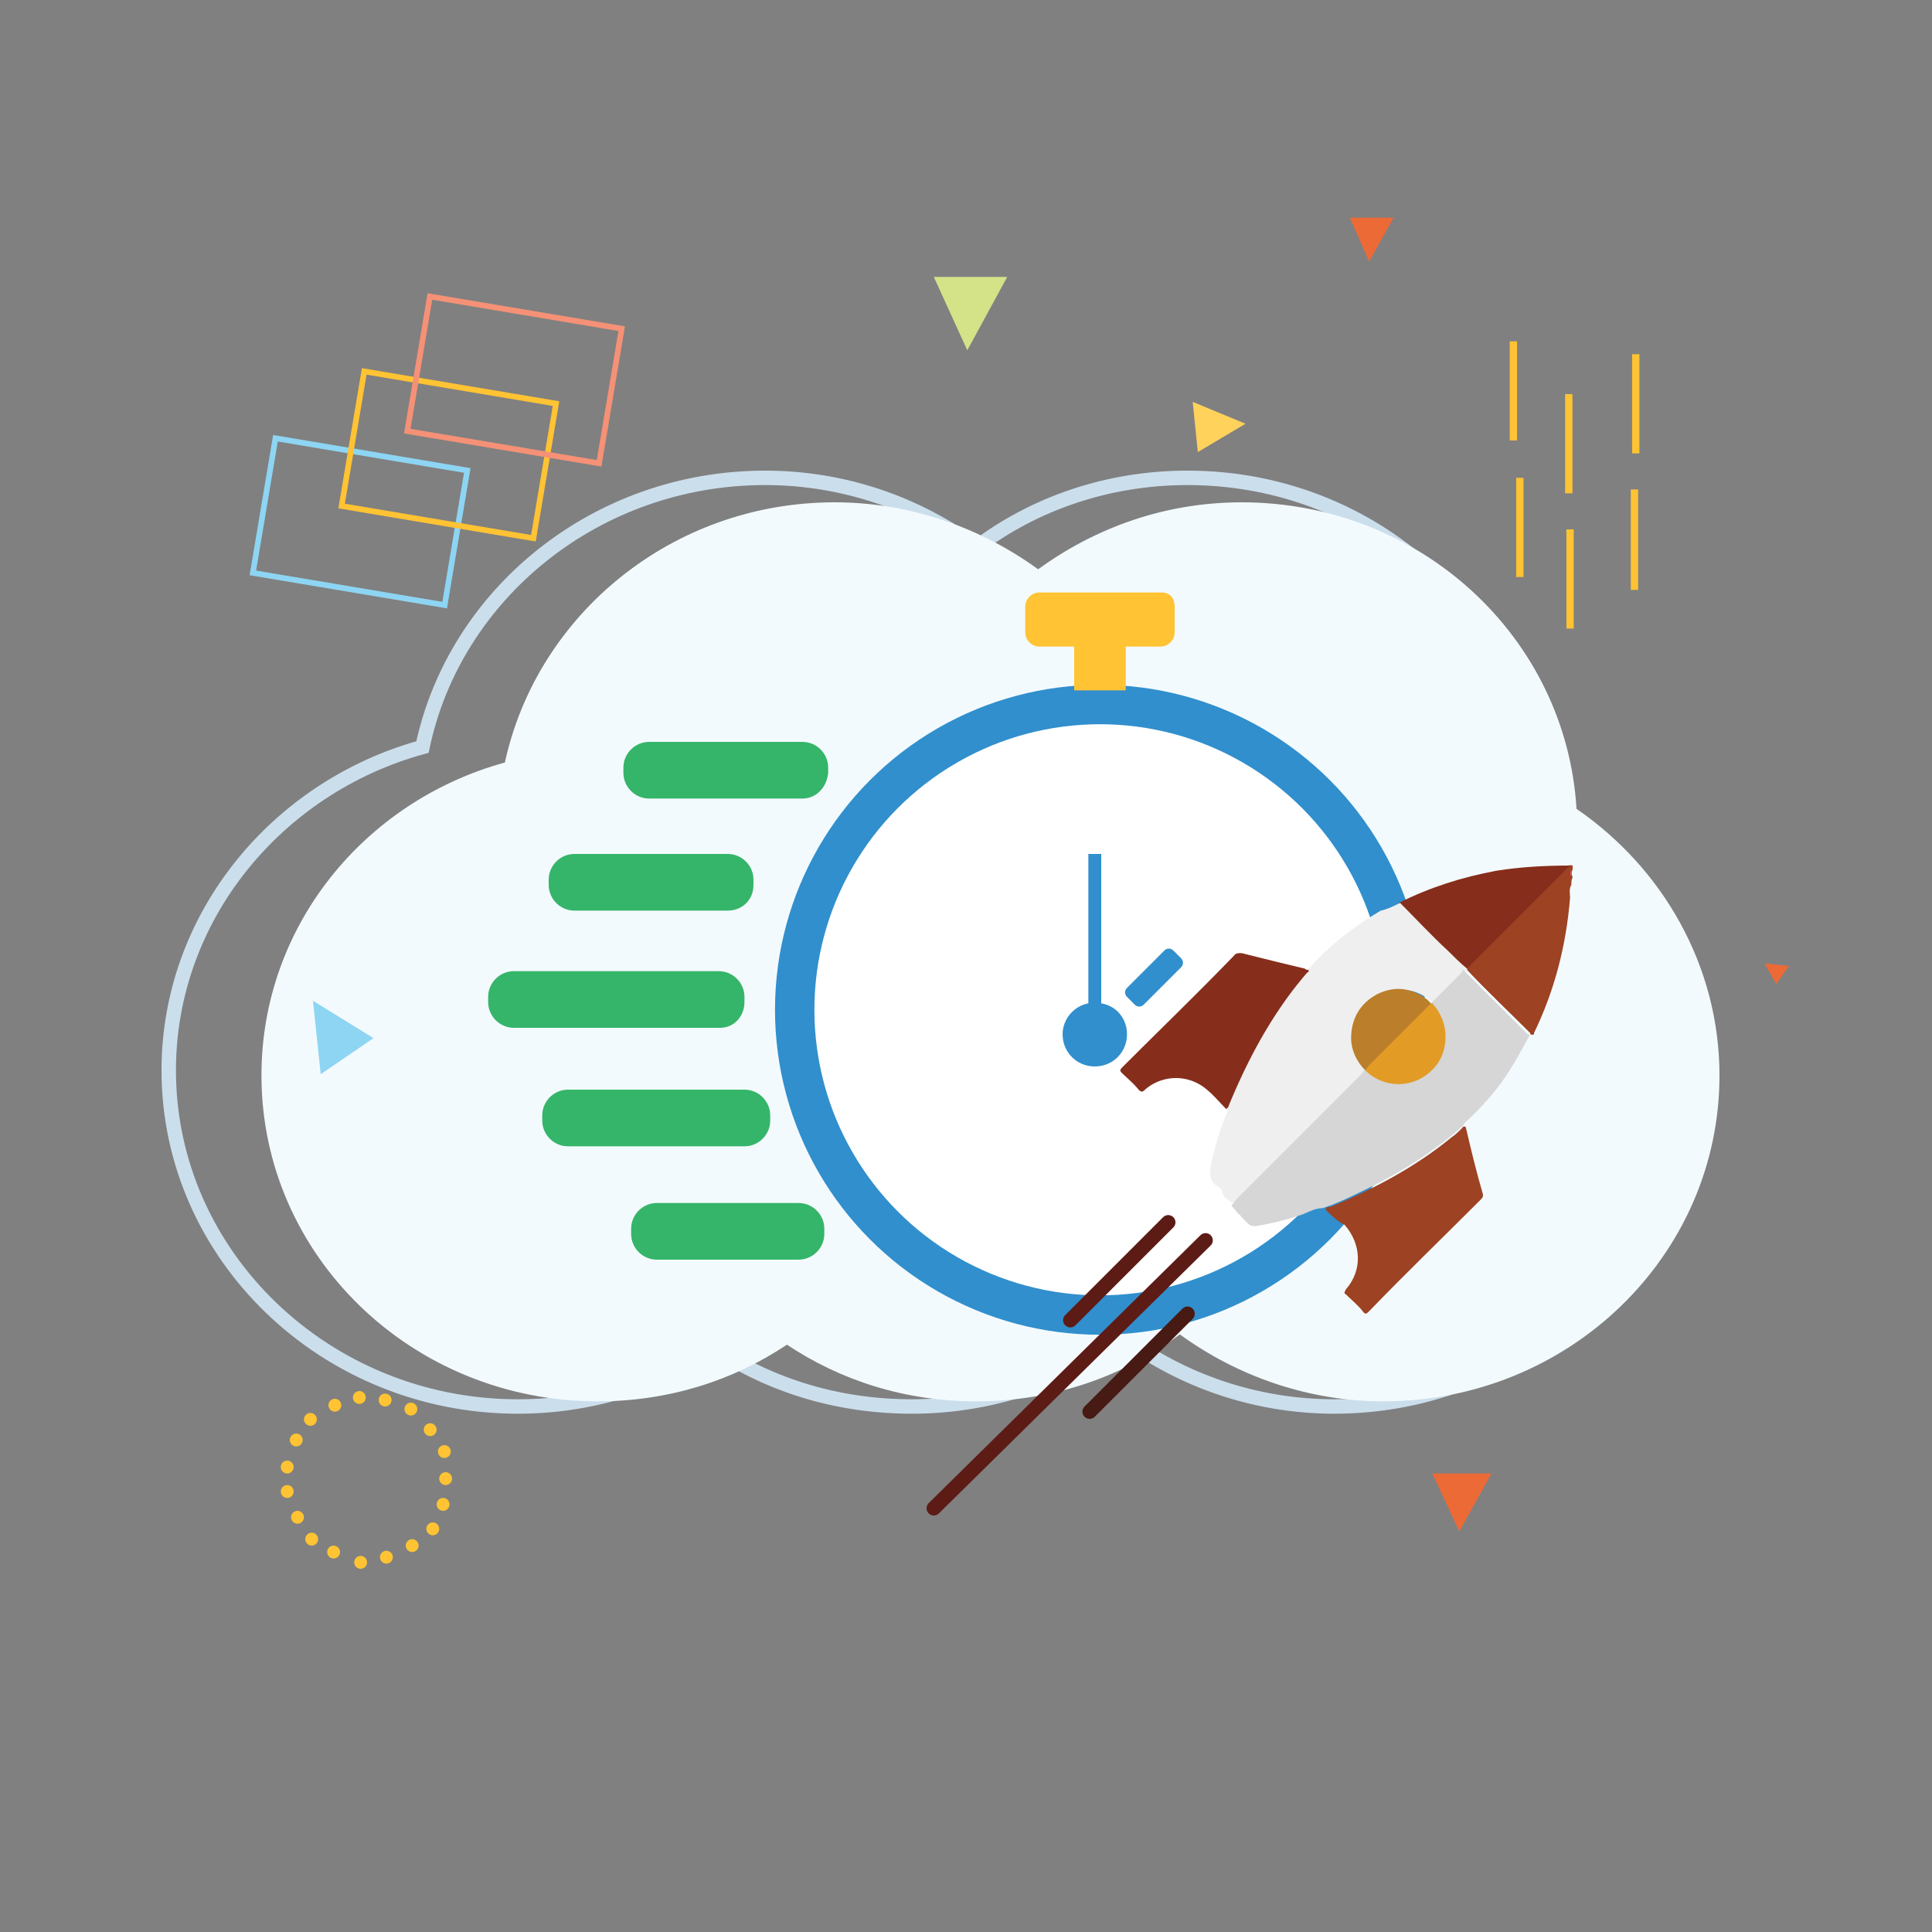<svg version="1.0" xmlns="http://www.w3.org/2000/svg" viewBox="0 0 150 150" style="enable-background:new 0 0 150 150" xml:space="preserve"><rect x="0" y="0" width="150" height="150" fill="#808080" stroke="none"/><style>.st0{display:none}.st2{fill:#f3fafd;enable-background:new}.st2,.st4{display:inline}.st5{fill:#379fd8}.st7{fill:#6b9cc0}.st8{fill:#9cb7df}.st9{fill:#2d2e75}.st10{fill:#6a71b4}.st11{fill:#ffc333}.st15{fill:none;stroke:#ffc333;stroke-width:.634;stroke-miterlimit:10}.st16{fill:#d4e288}.st17{fill:#ffd25b}.st18{fill:#ec6a36}.st19{fill:#8dd5f3}.st21{fill:#35b56a}.st22{fill:#6181c0}.st23{fill:#78cfe8}.st28{fill:none;stroke:#ffc333;stroke-width:.577;stroke-miterlimit:10}.st30{fill:#f3fafd;enable-background:new}.st33{fill:#4f445a}.st34{fill:#fff}.st40,.st45,.st51,.st53,.st55{fill:none;stroke:#ffc333;stroke-width:.592;stroke-miterlimit:10}.st45,.st51,.st53,.st55{stroke-width:.567}.st51,.st53,.st55{stroke-width:.614}.st53,.st55{stroke:#78cfe8;stroke-width:.297}.st55{stroke:#f3fafd;stroke-width:1.187;stroke-linecap:round;stroke-linejoin:round}.st56{fill:#f3fafd}.st58{fill:#fbb216}.st63,.st65{fill:none;stroke:#ffc333;stroke-width:.611;stroke-miterlimit:10}.st65{stroke:#90d6e7;stroke-width:1.94;stroke-linecap:round;stroke-linejoin:round}.st66{fill:#90d6e7}.st72,.st74{fill:none;stroke:#ffc333;stroke-width:.569;stroke-miterlimit:10}.st74{stroke:#5d1b16;stroke-width:1.124;stroke-linecap:round;stroke-linejoin:round}.st76{fill:#318fcd}.st77{fill:#9d4222}.st78{fill:#862e1b}</style><switch><g><g id="Layer_7"><path d="M119.3 61.7c-.8-13.7-12.6-24.6-27.1-24.6-6.2 0-11.9 2-16.4 5.4-4.6-3.4-10.3-5.4-16.4-5.4-13.1 0-24.1 9-26.6 20.9-11.3 3.1-19.7 13.2-19.7 25.1 0 14.4 12.2 26.1 27.1 26.1 5.7 0 10.9-1.7 15.3-4.5 4.4 2.9 9.6 4.5 15.3 4.5 6.2 0 11.9-2 16.4-5.4 4.6 3.4 10.3 5.4 16.4 5.4 15 0 27.1-11.7 27.1-26.1.2-8.8-4.4-16.6-11.4-21.4z" style="opacity:.95;fill:none;stroke:#cfe3f2;stroke-width:1.121;stroke-miterlimit:10;enable-background:new"/><path class="st30" d="M122.4 62.8c-.8-13.3-12.1-23.8-26-23.8-6 0-11.4 2-15.8 5.2C76.2 41 70.7 39 64.8 39c-12.6 0-23.1 8.7-25.6 20.2-10.9 3-18.9 12.7-18.9 24.3 0 14 11.7 25.3 26.1 25.3 5.5 0 10.5-1.6 14.7-4.4 4.2 2.8 9.2 4.4 14.7 4.4 5.9 0 11.4-1.9 15.8-5.2 4.4 3.2 9.9 5.2 15.8 5.2 14.4 0 26.1-11.3 26.1-25.3 0-8.5-4.4-16.1-11.1-20.7z"/><circle class="st11" cx="29.9" cy="108.7" r=".5"/><circle class="st11" cx="31.9" cy="109.4" r=".5"/><circle class="st11" cx="33.4" cy="111" r=".5"/><circle class="st11" cx="34.5" cy="112.7" r=".5"/><circle class="st11" cx="34.6" cy="114.8" r=".5"/><circle class="st11" cx="34.4" cy="116.8" r=".5"/><circle class="st11" cx="33.6" cy="118.7" r=".5"/><circle class="st11" cx="32" cy="120" r=".5"/><circle class="st11" cx="30" cy="120.9" r=".5"/><circle class="st11" cx="28" cy="121.3" r=".5"/><circle class="st11" cx="25.9" cy="120.5" r=".5"/><circle class="st11" cx="24.2" cy="119.5" r=".5"/><circle class="st11" cx="23.1" cy="117.8" r=".5"/><circle class="st11" cx="22.3" cy="115.8" r=".5"/><circle class="st11" cx="22.3" cy="113.9" r=".5"/><circle class="st11" cx="23" cy="111.8" r=".5"/><circle class="st11" cx="26" cy="109.1" r=".5"/><circle class="st11" cx="27.9" cy="108.5" r=".5"/><circle class="st11" cx="24.1" cy="110.2" r=".5"/><path transform="rotate(9.53 27.936 40.531)" style="fill:none;stroke:#8dd5f3;stroke-width:.44;stroke-miterlimit:10" d="M20.4 35.2h15.1v10.6H20.4z"/><path transform="rotate(9.53 34.781 35.284)" style="fill:none;stroke:#ffc333;stroke-width:.44;stroke-miterlimit:10" d="M27.3 30h15.1v10.6H27.3z"/><path transform="rotate(9.53 39.977 29.469)" style="fill:none;stroke:#f59176;stroke-width:.44;stroke-miterlimit:10" d="M32.4 24.2h15.1v10.6H32.4z"/><path class="st72" d="M117.5 26.5v7.7M121.8 30.6v7.7M127 27.5v7.7M126.9 38v7.8M121.9 41.1v7.7M118 37.1v7.7"/><path class="st16" d="m72.5 21.5 2.6 5.7 3.1-5.7z"/><path class="st17" d="m93 35.1 3.7-2.2-4.1-1.7z"/><path class="st18" d="m104.8 16.9 1.5 3.4 1.9-3.4zM111.2 114.4l2.1 4.5 2.5-4.5zM137.9 76.4l-.9-1.6 1.9.2z"/><path class="st19" d="m29 80.6-4.7-2.9.6 5.7z"/><circle cx="85.4" cy="78.4" r="23.7" style="fill:#fff;stroke:#318fcd;stroke-width:3.059;stroke-miterlimit:10"/><path class="st11" d="M90.2 46h-9.5c-.6 0-1.1.5-1.1 1.1v2c0 .6.5 1.1 1.1 1.1h2.7v3.4h4v-3.4h2.7c.6 0 1.1-.5 1.1-1.1v-2c0-.7-.4-1.1-1-1.1z"/><path class="st21" d="M62.3 62H50.4c-1.1 0-2-.9-2-2v-.4c0-1.1.9-2 2-2h11.9c1.1 0 2 .9 2 2v.4c-.1 1.1-.9 2-2 2zM56.5 70.7H44.6c-1.1 0-2-.9-2-2v-.4c0-1.1.9-2 2-2h11.9c1.1 0 2 .9 2 2v.4c0 1.2-.9 2-2 2zM55.9 79.8h-16c-1.1 0-2-.9-2-2v-.4c0-1.1.9-2 2-2h15.9c1.1 0 2 .9 2 2v.4c0 1.1-.8 2-1.9 2zM57.8 89H44.1c-1.1 0-2-.9-2-2v-.4c0-1.1.9-2 2-2h13.7c1.1 0 2 .9 2 2v.4c0 1.1-.9 2-2 2zM62 97.8H51c-1.1 0-2-.9-2-2v-.4c0-1.1.9-2 2-2h11c1.1 0 2 .9 2 2v.4c0 1.1-.9 2-2 2z"/><path class="st74" d="m90.7 94.9-7.6 7.6M93.6 96.3l-21.1 20.8"/><path style="fill:none;stroke:#481a14;stroke-width:1.124;stroke-linecap:round;stroke-linejoin:round;stroke-miterlimit:10" d="m92.2 102-7.6 7.6"/><path class="st76" d="M85.5 77.9V66.3h-1v11.6c-1.1.2-2 1.2-2 2.4 0 1.4 1.1 2.5 2.5 2.5s2.5-1.1 2.5-2.5c0-1.2-.8-2.2-2-2.4zM91.7 74.4l-.6-.6c-.2-.2-.5-.2-.7 0l-2.9 2.9c-.2.2-.2.5 0 .7l.6.6c.2.2.5.2.7 0l2.9-2.9c.2-.2.2-.5 0-.7z"/><path class="st34" d="M103.8 106.9c0 .1 0 .1 0 0v.1-.1c-.1.1 0 .1 0 0z"/><path class="st34" d="M103.8 106.9c0 .1 0 .1 0 0v.1-.1c-.1.1 0 .1 0 0z"/><path class="st77" d="M122 68.7c-.2.3-.1.7-.1 1-.3 3.7-1.2 7.2-2.8 10.5v.1c-.2.1-.3 0-.3-.1-1.6-1.6-3.3-3.2-4.9-4.9v-.1c0-.1.1-.2.2-.3l7.5-7.5c.1-.1.2-.3.5-.2v.3c-.1.2-.1.4 0 .6-.1.2-.1.4-.1.6z"/><path class="st78" d="M122 67.2c-.1 0-.2.1-.3.2l-7.8 7.8-.1.1c-.2.1-.3-.1-.4-.2l-4.6-4.6c-.1-.1-.3-.2-.2-.4 2.4-1.2 4.9-2 7.6-2.5 1.9-.3 3.8-.4 5.8-.4 0-.1 0 0 0 0z"/><path d="M122 68.1c-.1-.2-.1-.4 0-.6v.6z" style="fill:#ed5862"/><path d="M108.7 70.1c1.2 1.2 2.4 2.5 3.7 3.7.5.5 1 1 1.5 1.4 0 .1-.1.2-.1.3l-2.2 2.2c-.1.1-.1.1-.2.1h-.1c-.6-.4-1.2-.8-1.9-.9-2.2-.4-4.2 1.3-4.2 3.6 0 .7.2 1.4.6 2 .1.2.3.3.3.5s-.1.3-.2.4L96 93.3c-.1.1-.1.1-.2.1h-.1c-.3-.2-.7-.4-.8-.8 0-.3-.2-.4-.4-.5-.6-.4-.6-1-.5-1.6.3-1.4.7-2.8 1.3-4.2 0-.1.1-.2 0-.3 1.2-2.9 2.6-5.7 4.4-8.4.6-.9 1.3-1.8 2-2.5.1 0 .1 0 .1-.1.8-.9 1.7-1.7 2.6-2.4.9-.7 1.8-1.3 2.8-1.9.5-.1.9-.3 1.5-.6z" style="fill:#efefef"/><path class="st78" d="M101.6 75.3c0 .1 0 .2-.1.2-2.6 3-4.5 6.5-6 10.1-.1.2-.1.4-.3.5-.5-.5-1-1.1-1.5-1.5a3.65 3.65 0 0 0-4.8 0c-.2.2-.3.2-.5 0-.4-.5-.9-.9-1.3-1.3-.1-.1-.2-.2 0-.4 2.9-2.9 5.9-5.8 8.8-8.8.1-.1.3-.1.5-.1 1.6.4 3.2.8 4.9 1.2.1.1.2.1.3.1z"/><path d="M96.2 94.3c-.2-.2-.4-.5-.6-.7.1-.1.2-.2.3-.4l9.7-9.7c.1-.1.2-.2.3-.4h.1c.6.4 1.2.8 1.9.9 2.1.4 4.1-1.3 4.1-3.4 0-.9-.2-1.6-.7-2.3-.1-.1-.2-.2-.2-.4l2.2-2.2c.1-.1.2-.2.3-.4l1.2 1.2 3.6 3.6c.1.1.2.3.4.2-.7 1.3-1.4 2.6-2.2 3.7-.8 1.1-1.8 2.2-2.8 3.1-.1.1-.2.2-.2.3-2.5 2.2-5.3 3.9-8.3 5.3-.8.4-1.7.8-2.6 1.1-.6 0-1.1.3-1.6.5-1.2.4-2.4.7-3.6.9-.2 0-.4 0-.6-.2l-.6-.6c.1.1 0-.1-.1-.1z" style="fill:#d5d6d5"/><path class="st77" d="M102.9 93.9c.1-.2.2-.2.4-.2 3.4-1.4 6.6-3.1 9.4-5.4.3-.2.5-.4.8-.7.1-.1.1-.2.3-.1.4 1.7.8 3.4 1.3 5.1.1.3 0 .4-.2.6-2.9 2.9-5.8 5.7-8.6 8.6-.2.2-.3.3-.5 0-.4-.5-.9-.9-1.3-1.3-.2-.1-.1-.2 0-.4 1.3-1.5 1.2-3.5-.1-5-.6-.3-1-.7-1.5-1.2z"/><path d="M106 83.1c-.7-.7-1.1-1.6-1.1-2.5 0-1.5.7-2.7 2-3.4 1.4-.7 2.7-.5 3.9.4l.3.3c0 .2-.1.3-.2.4l-4.7 4.7s-.1.1-.2.1z" style="fill:#bb7e2b"/><path d="M106 83.1c.1-.1.2-.3.3-.4l4.5-4.5.3-.3h.1c1.3 1.4 1.3 3.4.4 4.7-1.5 2-4.1 2-5.6.5z" style="fill:#e29b25"/></g></g></switch></svg>